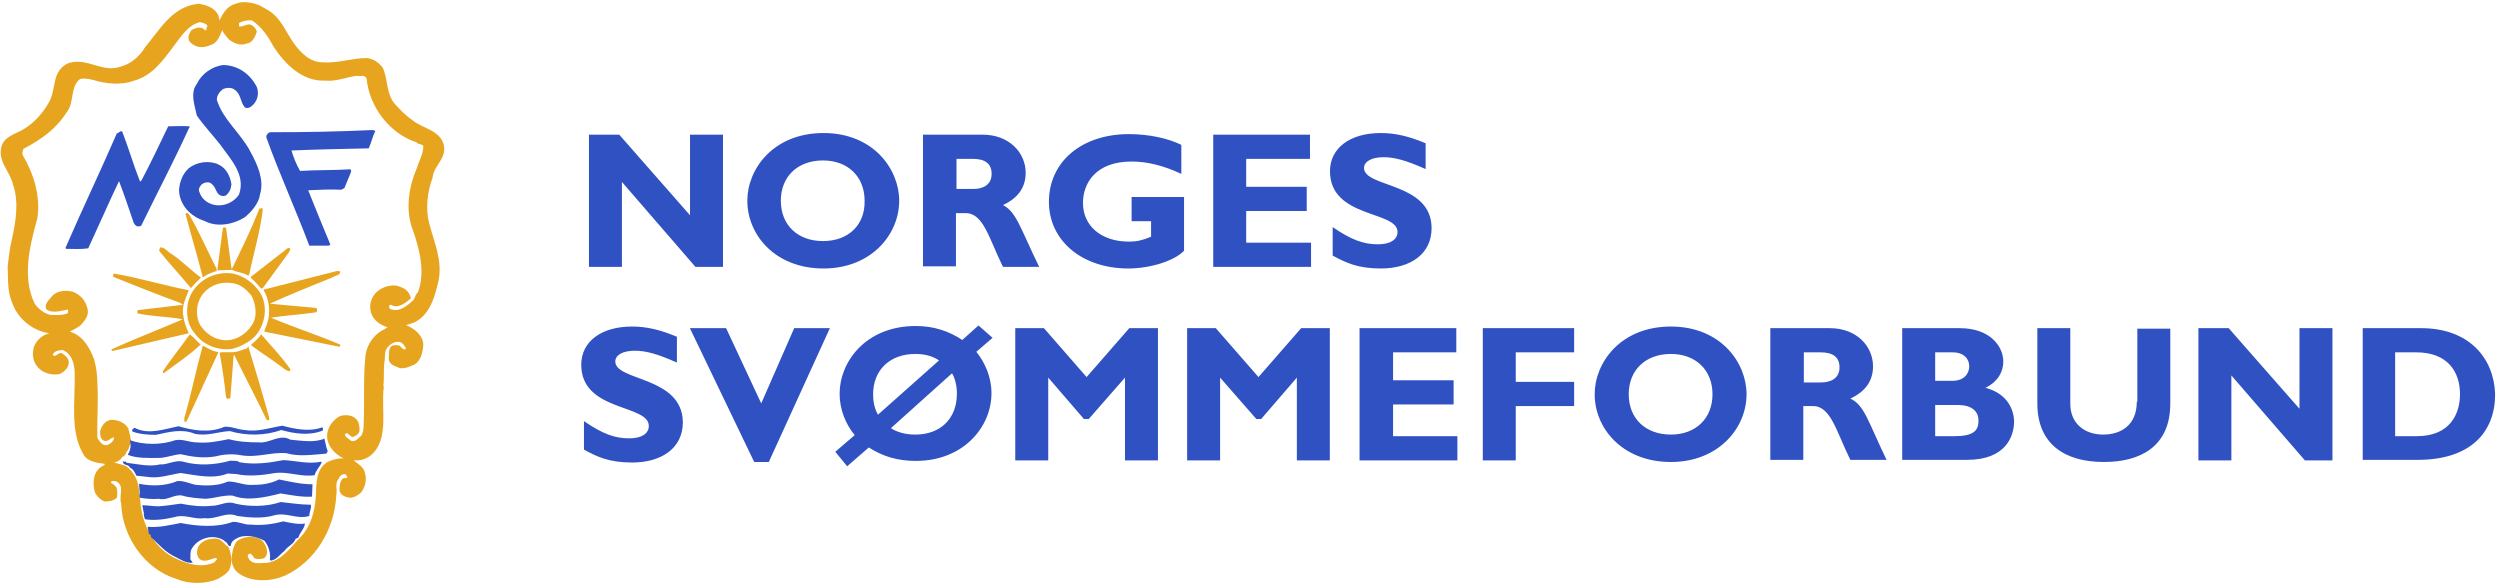 <?xml version="1.0" encoding="UTF-8" standalone="no"?> <svg xmlns="http://www.w3.org/2000/svg" xmlns:xlink="http://www.w3.org/1999/xlink" xmlns:sketch="http://www.bohemiancoding.com/sketch/ns" width="303px" height="71px" viewBox="0 0 303 71" version="1.1"><title>NSFlogo Copy</title><desc>Created with Sketch.</desc><defs></defs><g id="Svomming.no-2015" stroke="none" stroke-width="1" fill="none" fill-rule="evenodd" sketch:type="MSPage"><g id="10Landingpage---Sport---Waterpolo-contracted" sketch:type="MSArtboardGroup" transform="translate(-251, -105)"><g id="NSFlogo-Copy" sketch:type="MSLayerGroup" transform="translate(250, 105)"><g id="Crest" sketch:type="MSShapeGroup"><path d="M53.42,21.563 C53.552,20.065 55.124,19.283 54.796,17.589 C54.338,15.7 52.045,15.57 50.866,14.462 C50.08,13.941 49.49,13.29 48.835,12.573 C47.787,11.335 48.049,9.642 47.394,8.208 C46.87,7.557 46.346,7.166 45.494,7.036 C43.66,7.036 41.957,7.687 40.122,7.557 C38.55,7.557 37.437,6.384 36.585,5.212 C35.602,3.778 35.013,2.15 33.506,1.238 L32.458,0.651 C31.672,0.326 30.427,0.065 29.576,0.456 C28.528,0.717 28.003,1.629 27.61,2.476 L27.479,1.889 C27.086,0.977 26.038,0.586 25.056,0.456 C21.846,0.782 20.405,3.583 18.57,5.733 C17.981,6.775 16.867,7.752 15.622,8.078 C13.395,8.86 11.626,6.971 9.399,7.622 C8.613,7.883 8.089,8.534 7.827,9.251 C7.499,10.293 7.434,11.596 6.91,12.443 C6.189,13.681 5.207,14.853 3.897,15.635 C2.979,16.221 1.604,16.482 1.211,17.655 C0.621,19.544 2.259,20.782 2.586,22.41 C3.307,24.43 2.914,26.905 2.455,28.925 C2.193,30.032 2.062,31.14 1.931,32.312 C1.997,33.811 1.866,35.374 2.521,36.807 C3.176,38.631 5.01,40.13 6.975,40.39 C6.189,40.586 5.469,41.172 5.141,41.954 C4.879,42.736 4.945,43.713 5.469,44.364 C6.058,45.146 7.106,45.537 8.22,45.341 C8.744,45.081 9.334,44.625 9.334,43.908 C9.334,43.387 8.875,43.061 8.482,42.801 C8.024,42.671 7.827,43.322 7.434,43.061 C7.368,42.996 7.434,42.866 7.499,42.801 C7.762,42.475 8.22,42.475 8.548,42.41 C9.727,42.866 10.054,44.104 10.054,45.341 C10.12,48.599 9.465,52.312 11.102,55.048 C11.561,55.96 12.74,56.091 13.723,56.221 C13.657,56.416 13.395,56.481 13.199,56.612 C12.413,57.198 12.216,58.24 12.413,59.283 C12.478,59.934 13.068,60.52 13.657,60.781 C14.181,60.781 14.771,60.716 15.164,60.325 C15.229,59.934 15.229,59.608 15.164,59.218 C15.033,58.827 14.705,58.696 14.443,58.501 C14.443,58.24 14.771,58.305 14.967,58.305 C16.212,58.762 15.36,59.999 15.688,61.042 C15.819,65.081 18.57,68.989 22.37,70.162 C23.876,70.813 25.907,70.813 27.414,70.162 C27.938,69.836 28.462,69.576 28.79,69.055 C29.183,68.208 29.052,67.035 28.659,66.253 C28.134,65.993 27.872,65.276 27.152,65.276 C26.366,65.276 25.58,65.472 25.121,66.123 C24.859,66.579 24.728,67.165 25.121,67.686 C25.711,68.273 26.497,67.752 27.152,67.621 C27.545,67.817 27.021,67.947 27.021,68.143 C25.514,68.859 23.811,68.403 22.435,67.752 C20.011,66.709 18.505,64.169 18.112,61.628 C17.981,61.042 18.046,60.325 17.85,59.869 C17.915,58.501 17.326,57.263 16.278,56.481 C15.884,56.351 15.295,56.156 14.836,56.091 C15.229,55.96 15.622,55.765 15.819,55.374 C16.212,55.309 16.212,54.853 16.474,54.592 C16.671,54.397 16.605,54.006 16.867,53.81 C16.933,53.094 16.671,52.508 16.54,51.921 C16.147,51.205 15.295,50.879 14.443,50.879 C13.723,51.009 13.33,51.595 13.133,52.247 C13.133,52.703 13.133,53.159 13.592,53.42 C14.116,53.615 14.443,52.964 14.836,53.029 C14.771,53.485 14.378,53.81 13.985,53.941 C13.33,54.071 13.068,53.42 12.806,53.094 C12.74,50.944 12.937,48.794 12.806,46.579 C12.806,45.537 12.675,44.495 12.413,43.583 C11.888,42.149 11.037,40.651 9.465,40.195 C9.923,39.934 10.382,39.739 10.775,39.413 C11.299,38.827 11.888,38.175 11.561,37.263 C11.364,36.417 10.709,35.7 9.858,35.374 C8.941,35.114 7.893,35.244 7.303,35.895 C6.975,36.351 6.386,36.742 6.582,37.459 C7.303,38.045 8.417,37.654 9.203,37.524 C9.334,37.654 9.203,37.785 9.203,37.98 C8.482,38.241 7.893,38.175 7.172,38.175 C6.386,38.045 5.6,37.394 5.207,36.807 C3.635,33.615 4.617,29.706 5.534,26.449 C5.927,23.713 5.076,21.042 3.766,18.827 C3.635,18.567 3.766,18.306 3.831,18.045 C5.927,16.938 7.762,15.7 9.072,13.615 C10.054,12.443 9.465,10.488 10.709,9.576 C11.233,9.446 11.823,9.576 12.347,9.707 C13.854,10.163 15.753,10.358 17.26,9.772 C19.422,9.186 20.732,7.361 22.042,5.603 C22.959,4.43 23.745,3.062 25.252,2.671 C25.58,2.801 25.907,2.801 26.104,3.062 C26.235,3.257 25.973,3.257 26.038,3.453 C25.973,3.974 25.645,3.388 25.449,3.388 C24.99,3.257 24.597,3.453 24.204,3.648 C24.007,3.974 23.745,4.365 23.876,4.821 C24.007,5.212 24.466,5.472 24.794,5.603 C25.514,5.863 26.235,5.603 26.824,5.342 C27.479,4.951 27.676,4.234 27.938,3.648 C28.069,4.039 28.462,4.43 28.724,4.756 C29.248,5.212 30.165,5.603 30.886,5.277 C31.606,5.212 31.934,4.43 32.13,3.844 C32.065,3.518 31.803,3.257 31.541,3.062 C30.951,2.736 30.558,3.322 29.969,3.192 L29.969,2.801 C30.362,2.541 31.017,2.41 31.541,2.476 C32.72,3.257 33.506,4.43 34.161,5.668 C35.537,7.752 37.633,9.902 40.45,9.772 C41.826,9.902 43.005,9.316 44.315,9.186 C44.708,9.316 45.167,8.99 45.429,9.511 C45.756,12.964 48.245,16.221 51.521,17.264 C51.717,17.589 52.176,17.394 52.307,17.72 C52.307,18.697 51.783,19.479 51.521,20.391 C50.538,22.606 50.08,25.537 51.062,27.948 C51.848,30.228 52.569,33.029 51.652,35.439 C51.324,35.7 51.324,36.026 51.128,36.351 C50.407,37.003 49.425,37.915 48.311,37.459 C48.114,37.329 48.114,37.133 48.245,36.938 C48.311,36.938 48.507,36.938 48.638,37.068 C49.425,37.329 50.276,36.612 50.8,36.156 C50.669,35.504 50.211,34.983 49.556,34.788 C48.769,34.397 47.721,34.658 47.001,35.114 C46.215,35.635 45.756,36.547 45.887,37.524 C46.084,38.762 47.001,39.348 47.983,39.674 C47.787,39.739 47.721,39.869 47.525,39.934 C46.346,40.521 45.494,41.693 45.298,43.061 C45.035,45.537 45.167,48.273 45.101,50.749 C45.035,51.53 45.167,52.182 44.773,52.833 C44.38,53.094 44.118,53.615 43.529,53.42 C43.332,53.159 42.808,53.029 42.808,52.638 C42.874,52.573 42.939,52.508 43.005,52.508 C43.332,52.573 43.463,52.964 43.791,52.964 C44.118,52.833 44.577,52.573 44.577,52.117 C44.577,51.661 44.511,51.139 44.184,50.814 C43.725,50.293 42.874,50.227 42.219,50.423 C41.367,50.879 40.646,51.791 40.646,52.833 C40.646,54.136 41.695,55.113 42.677,55.569 C42.022,55.504 41.367,55.7 40.777,55.96 C39.271,56.742 39.336,58.696 39.271,60.26 C39.14,62.019 38.681,63.778 37.437,65.081 C36.257,66.253 35.275,67.882 33.441,68.208 C32.589,68.208 31.475,68.533 31.082,67.556 C30.951,67.361 31.082,67.1 31.344,67.1 C31.606,67.23 31.672,67.491 31.868,67.686 C32.196,67.817 32.589,67.752 32.917,67.686 C33.244,67.556 33.375,67.165 33.375,66.84 C33.31,66.253 32.982,65.602 32.523,65.341 C31.672,64.885 30.427,65.016 29.707,65.602 C29.248,66.188 29.117,67.035 29.052,67.817 C29.117,68.468 29.379,69.12 29.969,69.511 C31.541,70.618 33.834,70.488 35.537,69.771 C39.271,68.012 41.564,64.103 41.76,59.999 C41.891,59.283 41.564,58.631 42.022,58.045 C42.153,57.784 42.35,57.459 42.808,57.459 C42.939,57.524 43.136,57.719 43.07,57.915 L42.546,57.98 C42.153,58.501 42.153,58.827 42.153,59.478 C42.284,60.064 42.939,60.26 43.398,60.325 C43.922,60.325 44.315,60.064 44.708,59.739 C45.232,59.152 45.494,58.175 45.232,57.328 C45.101,56.547 44.315,56.221 43.856,55.765 C44.642,55.895 45.363,55.635 45.953,55.178 C48.245,53.224 47.132,49.576 47.525,46.84 L47.459,46.775 C47.59,45.863 47.459,44.82 47.59,43.908 C47.721,43.192 47.525,42.605 47.983,42.084 C48.245,41.758 48.704,41.433 49.162,41.433 C49.752,41.368 49.949,41.824 50.211,42.214 C50.211,42.28 50.08,42.345 50.014,42.345 C49.818,42.345 49.621,42.084 49.425,41.889 C49.097,41.824 48.638,41.758 48.376,42.019 C48.049,42.41 48.18,42.996 48.114,43.517 C48.18,44.234 48.9,44.364 49.49,44.625 C50.145,44.69 50.669,44.429 51.259,44.169 C52.045,43.648 52.241,42.671 52.307,41.758 C52.241,40.586 51.193,39.804 50.211,39.413 L51.193,39.087 C53.093,38.175 53.683,36.026 54.141,34.071 C54.665,31.596 53.617,29.381 53.027,27.101 C52.569,25.407 52.765,23.322 53.42,21.563 L53.42,21.563 Z" id="Shape" fill="#E7A41E"></path><g id="Group" transform="translate(8.875, 7.817)" fill="#3051C2"><path d="M18.408,4.3 C18.408,3.713 18.735,3.322 19.128,2.997 C19.521,2.801 20.176,2.736 20.569,3.062 C21.356,3.583 21.225,4.56 21.814,5.212 C22.273,5.407 22.6,5.081 22.862,4.821 C23.386,4.234 23.517,3.453 23.255,2.736 C22.469,1.173 20.963,0.065 19.128,0.065 C17.818,0.261 16.573,1.107 15.984,2.345 C15.132,3.453 15.722,4.951 15.984,6.189 C16.836,7.427 17.949,8.599 18.866,9.772 C20.045,11.466 21.945,13.355 21.094,15.765 C20.569,16.547 19.587,17.133 18.473,17.068 C17.556,17.003 16.639,16.482 16.311,15.505 C16.115,15.179 16.311,14.788 16.573,14.528 C16.836,14.332 17.229,14.202 17.556,14.332 C17.884,14.462 18.146,14.853 18.277,15.179 C18.473,15.635 18.801,16.091 19.456,15.896 C19.914,15.57 20.111,15.114 20.176,14.528 C20.045,13.615 19.587,12.573 18.604,12.117 C17.491,11.596 15.984,11.791 15.001,12.573 C14.281,13.225 13.888,14.202 13.822,15.244 C13.888,17.068 15.263,18.436 16.901,18.957 C18.473,19.804 20.504,19.348 21.814,18.501 C22.6,17.85 23.517,16.808 23.648,15.7 C24.172,14.006 23.321,12.117 22.535,10.684 C21.356,8.339 19.194,6.775 18.408,4.3 Z M15.132,7.492 C14.281,7.427 13.364,7.492 12.512,7.492 C11.464,9.707 10.416,11.857 9.302,14.006 L9.106,14.202 C8.32,12.247 7.73,10.163 6.944,8.143 C6.682,7.948 6.551,8.339 6.289,8.339 C4.258,13.029 2.096,17.524 0.066,22.215 L0.131,22.345 C1.114,22.345 1.965,22.41 2.817,22.28 C4.061,19.609 5.306,16.742 6.551,14.137 C7.206,15.83 7.73,17.459 8.32,19.153 C8.385,19.348 8.516,19.479 8.713,19.609 C8.909,19.609 9.237,19.674 9.302,19.413 C11.267,15.374 13.298,11.531 15.132,7.492 Z M37.602,8.078 C37.536,7.948 37.339,7.948 37.143,7.948 C32.95,8.143 29.282,8.208 24.827,8.208 C24.565,8.339 24.303,8.599 24.434,8.925 C26.007,13.29 27.972,17.589 29.61,21.954 L31.968,21.954 L32.164,21.824 C31.247,19.609 30.33,17.394 29.479,15.244 C30.92,15.179 32.099,15.114 33.475,15.179 L33.868,14.984 C34.13,14.397 34.326,13.811 34.588,13.225 C34.654,13.094 34.785,12.703 34.523,12.703 C32.557,12.834 30.461,12.769 28.496,12.899 C28.037,12.117 27.71,11.27 27.448,10.423 C30.527,10.293 33.671,10.228 36.815,10.163 C37.143,9.446 37.274,8.73 37.602,8.078 Z" id="Shape"></path></g><g id="Group" transform="translate(14.116, 24.755)" fill="#E7A41E"><path d="M15.001,7.948 C15.656,8.274 16.442,8.274 16.967,8.664 L17.098,8.469 C17.622,5.928 18.408,3.388 18.735,0.651 C18.735,0.391 18.277,0.456 18.277,0.651 C17.294,3.127 16.18,5.407 15.001,7.817 L14.936,7.752 L14.281,2.866 C14.15,2.801 13.953,2.736 13.888,2.932 L13.233,7.883 L13.298,8.013 L15.001,7.948 Z M13.167,8.078 L13.102,7.752 C11.988,5.603 11.005,3.257 9.761,1.173 C9.695,1.107 9.499,0.977 9.368,1.173 C10.023,3.713 10.809,6.254 11.464,8.86 C11.988,8.469 12.578,8.274 13.167,8.078 Z M10.023,10.163 C10.35,9.772 10.809,9.316 11.202,8.925 L11.202,8.86 C9.957,7.948 8.975,6.905 7.73,6.059 C7.206,5.798 6.944,5.277 6.354,5.212 C6.223,5.342 6.092,5.603 6.289,5.798 C7.468,7.231 8.778,8.664 10.023,10.163 Z M17.294,8.925 C17.753,9.316 18.146,9.772 18.539,10.228 L18.735,10.163 L21.88,5.863 L22.076,5.472 C22.076,5.277 21.88,5.342 21.814,5.277 L17.294,8.795 L17.294,8.925 L17.294,8.925 Z M28.103,17.003 C25.352,15.83 22.469,14.918 19.718,13.746 C21.487,13.485 23.452,13.355 25.221,13.094 C25.352,12.964 25.352,12.703 25.221,12.573 L19.587,12.052 C22.011,10.944 24.631,9.902 27.186,8.86 C27.513,8.599 28.168,8.664 28.103,8.143 C28.037,8.078 27.906,8.143 27.775,8.078 L18.801,10.358 C19.521,11.466 19.718,13.159 19.259,14.462 C19.194,14.788 18.932,15.114 18.932,15.44 L27.972,17.264 C28.103,17.264 28.168,17.068 28.103,17.003 Z M9.106,13.55 C8.844,12.378 9.433,11.335 9.761,10.423 C6.747,9.837 3.734,8.925 0.721,8.404 C0.524,8.469 0.655,8.599 0.59,8.795 C3.21,9.837 5.961,10.944 8.647,11.922 L9.106,12.182 L3.537,12.834 L3.537,13.225 C5.306,13.615 7.337,13.615 9.04,13.941 C6.158,15.179 3.275,16.286 0.393,17.589 L0.393,17.655 C0.459,17.72 0.459,17.72 0.524,17.785 L9.761,15.635 C9.433,14.918 9.171,14.202 9.106,13.55 Z M15.132,8.404 C13.036,8.078 11.005,9.12 10.088,10.814 C9.302,12.247 9.368,14.397 10.481,15.635 C11.464,17.068 13.364,17.785 15.067,17.524 C15.591,17.394 16.442,17.003 16.377,17.003 C17.163,16.612 17.884,16.091 18.342,15.244 C19.128,13.876 19.259,11.987 18.342,10.619 C17.556,9.511 16.508,8.73 15.132,8.404 Z M17.622,14.267 C17.032,15.505 15.722,16.482 14.281,16.482 C12.971,16.482 11.857,15.7 11.202,14.723 C10.547,13.681 10.612,12.117 11.333,11.075 C12.184,9.837 13.626,9.316 15.132,9.576 C16.049,9.707 16.77,10.358 17.36,11.075 C17.818,11.922 18.08,13.29 17.622,14.267 Z M9.892,15.765 C8.844,17.264 7.599,18.762 6.616,20.26 C6.616,20.325 6.616,20.521 6.747,20.456 C8.32,19.283 9.826,18.306 11.202,17.003 C10.678,16.547 10.35,16.091 9.892,15.765 Z M18.539,15.765 C18.211,16.286 17.687,16.677 17.294,17.068 C18.67,18.111 20.176,19.023 21.487,20.065 L21.945,20.26 C22.011,20.195 22.142,20.065 22.076,20 C21.094,18.567 19.652,17.068 18.539,15.765 Z M9.302,25.667 C9.171,25.863 9.237,26.189 9.237,26.384 L9.499,26.319 C10.809,23.452 12.053,20.782 13.364,17.915 C12.643,17.85 12.119,17.459 11.464,17.133 C10.678,19.935 10.088,22.866 9.302,25.667 Z M16.836,17.459 L15.656,17.85 C14.87,18.045 14.215,17.85 13.495,17.98 C13.822,19.739 14.084,21.563 14.281,23.387 L14.412,23.583 C14.543,23.583 14.739,23.583 14.805,23.452 L15.198,18.371 L15.263,18.241 C16.573,20.912 17.949,23.518 19.194,26.123 L19.39,26.189 C19.521,26.189 19.521,26.058 19.521,25.928 C18.735,22.996 17.818,20.065 16.967,17.198 L16.836,17.459 Z" id="Shape"></path></g><g id="Group" transform="translate(15.426, 51.465)" fill="#3051C2"><path d="M4.455,1.238 C6.027,0.912 7.599,0.456 9.171,1.107 C10.678,1.433 12.053,0.847 13.429,0.782 C15.394,1.368 17.687,1.368 19.652,0.651 C21.29,1.107 23.059,1.368 24.696,0.717 C24.696,0.586 24.762,0.391 24.631,0.326 C23.059,0.912 21.29,0.521 19.783,0.13 C18.211,0.391 16.836,0.912 15.198,0.651 C14.346,0.586 13.626,0.195 12.774,0.261 C11.005,1.042 8.975,0.717 7.206,0.195 C5.568,0.521 3.668,1.238 2.031,0.456 C1.769,0.261 1.703,0.651 1.572,0.586 L1.638,0.847 C2.555,1.173 3.537,1.238 4.455,1.238 Z M25.286,3.192 C25.09,2.736 25.024,2.215 24.893,1.694 C23.714,2.215 22.142,1.954 20.766,1.824 L20.504,1.694 C19.259,1.238 18.211,2.28 16.967,2.15 C15.722,2.15 14.477,2.085 13.298,1.759 C11.988,2.02 10.809,2.28 9.368,2.15 C8.516,2.15 7.664,1.694 6.813,1.889 C5.11,2.476 3.013,2.476 1.31,1.889 C1.507,2.476 1.376,3.192 1.048,3.648 C2.096,4.104 3.537,4.039 4.782,4.039 C5.699,4.039 6.551,3.648 7.468,3.583 C8.844,3.909 10.285,4.104 11.726,3.844 C12.709,3.583 13.822,3.518 14.805,3.713 C16.705,4.039 18.408,3.322 20.242,3.453 C21.814,3.909 23.386,3.648 25.09,3.518 C25.221,3.453 25.286,3.257 25.286,3.127 L25.286,3.192 Z M19.914,4.3 C18.277,4.625 16.377,4.886 14.608,4.56 C14.281,4.3 13.888,4.43 13.495,4.365 C11.66,4.886 9.63,5.016 7.795,4.495 C6.813,4.234 5.896,4.886 4.979,4.821 C3.603,5.147 2.162,4.756 0.917,4.625 L0.786,4.43 C0.721,4.625 0.59,4.43 0.459,4.43 C0.459,5.016 1.179,4.756 1.31,5.212 C1.703,5.342 1.965,5.863 2.096,6.189 L3.341,6.319 C4.782,6.58 6.158,6.059 7.468,5.863 C9.302,6.124 11.398,6.645 13.167,5.928 L14.215,5.993 C15.722,6.319 17.425,6.124 18.932,5.863 C20.569,5.668 22.076,6.384 23.714,6.124 C23.845,5.537 24.369,5.081 24.565,4.56 L24.5,4.495 C22.928,4.821 21.421,4.365 19.914,4.3 Z M16.377,7.296 C15.198,7.427 14.215,6.84 13.167,6.905 C12.053,7.427 10.612,7.427 9.302,7.296 C8.582,7.166 7.861,6.775 7.075,6.84 C5.699,7.427 3.996,7.492 2.424,7.166 L2.489,8.013 C2.555,8.339 2.358,8.664 2.555,8.86 C3.275,8.99 4.061,9.055 4.848,8.99 C5.83,9.251 6.682,8.404 7.664,8.599 C8.516,8.86 9.564,8.925 10.481,8.99 C11.595,8.925 12.578,8.534 13.757,8.599 C15.591,9.316 17.753,8.795 19.587,8.339 C20.832,8.534 22.011,8.795 23.386,8.73 L23.452,7.231 C22.011,7.231 20.7,6.905 19.39,6.645 C18.473,7.101 17.491,7.296 16.377,7.296 Z M19.587,9.381 C17.884,9.967 15.787,9.967 14.084,9.576 C13.102,9.186 12.25,9.837 11.267,9.837 C9.892,9.967 8.844,9.837 7.468,9.576 C6.551,9.707 5.699,9.837 4.782,9.902 C4.193,9.902 3.472,9.772 2.817,9.772 L3.013,10.749 C2.948,10.944 3.079,11.205 3.144,11.466 C4.389,11.661 5.568,11.466 6.747,11.205 C7.926,10.814 9.106,11.531 10.35,11.335 C11.791,11.531 12.971,10.488 14.346,11.075 C15.722,11.27 17.425,11.401 18.735,11.01 C20.307,10.554 21.487,11.531 23.059,11.075 C23.059,10.554 23.321,10.228 23.255,9.707 C22.011,9.707 20.897,9.511 19.587,9.381 Z M19.914,11.726 C18.67,12.052 17.36,12.247 15.984,12.117 C15.198,12.182 14.543,11.726 13.757,11.791 C11.791,12.508 9.499,12.313 7.468,11.922 C6.158,12.182 4.782,12.508 3.472,12.378 C3.472,12.638 3.603,12.964 3.603,13.225 L3.668,13.225 C3.734,13.355 3.93,13.42 3.865,13.615 C4.848,14.528 5.568,15.44 6.813,16.026 C7.468,16.352 8.123,16.808 8.909,16.742 C8.909,16.547 8.647,16.482 8.647,16.286 C8.647,15.896 8.647,15.57 8.713,15.244 C8.975,14.658 9.499,14.137 10.154,13.876 C11.005,13.485 12.25,13.55 12.905,14.202 C13.167,14.267 13.233,14.918 13.56,14.658 C13.56,14.202 13.953,13.941 14.215,13.811 C15.198,13.225 16.639,13.55 17.622,14.071 C18.146,14.723 18.408,15.635 18.277,16.417 L18.473,16.482 C19.194,16.286 19.521,15.7 20.045,15.309 C20.438,14.723 21.159,14.528 21.421,13.811 C21.552,13.811 21.618,13.746 21.749,13.681 C21.88,13.094 22.469,12.638 22.535,11.987 C21.749,12.117 20.832,11.922 19.914,11.726 Z" id="Shape"></path></g></g><g id="Group" transform="translate(71.447, 15.733)" fill="#3051C2" sketch:type="MSShapeGroup"><path d="M4.93,6.319 L13.84,16.612 L17.18,16.612 L17.18,0.586 L13.184,0.586 L13.184,10.358 L4.603,0.586 L0.934,0.586 L0.934,16.612 L4.93,16.612 L4.93,6.319 Z M38.536,8.599 C38.536,4.756 35.392,0.391 29.365,0.391 C23.273,0.391 20.128,4.756 20.128,8.599 C20.128,12.703 23.469,16.808 29.365,16.808 C35.13,16.808 38.536,12.703 38.536,8.599 Z M29.299,13.485 C26.221,13.485 24.19,11.531 24.19,8.599 C24.19,5.668 26.221,3.713 29.299,3.713 C32.313,3.713 34.343,5.668 34.343,8.599 C34.409,11.531 32.378,13.485 29.299,13.485 Z M45.414,10.098 L46.593,10.098 C48.755,10.098 49.41,13.159 51.114,16.612 L55.503,16.612 C53.21,11.922 52.751,9.967 51.114,9.12 C52.948,8.274 53.865,6.971 53.865,5.212 C53.865,2.801 51.9,0.586 48.624,0.586 L41.418,0.586 L41.418,16.547 L45.414,16.547 L45.414,10.098 Z M45.414,3.518 L47.445,3.518 C48.952,3.518 49.738,4.104 49.738,5.342 C49.738,6.71 48.624,7.166 47.576,7.166 L45.48,7.166 L45.48,3.518 L45.414,3.518 Z M66.311,16.808 C68.932,16.808 71.88,15.896 73.059,14.658 L73.059,8.143 L66.704,8.143 L66.704,11.075 L69.063,11.075 L69.063,12.964 C67.884,13.42 67.359,13.55 66.377,13.55 C63.036,13.55 60.809,11.661 60.809,8.86 C60.809,6.515 62.315,3.844 66.704,3.844 C68.67,3.844 70.635,4.365 72.731,5.342 L72.731,1.824 C71.159,1.042 68.801,0.521 66.377,0.521 C60.678,0.521 56.682,3.844 56.682,8.73 C56.682,13.42 60.678,16.808 66.311,16.808 Z M88.453,13.681 L80.592,13.681 L80.592,9.837 L87.929,9.837 L87.929,6.905 L80.592,6.905 L80.592,3.518 L88.322,3.518 L88.322,0.586 L76.596,0.586 L76.596,16.612 L88.453,16.612 L88.453,13.681 Z M98.934,12.378 C98.934,13.29 98.083,13.876 96.576,13.876 C94.807,13.876 93.366,13.355 91.073,11.791 L91.073,15.244 C92.646,16.091 94.087,16.808 96.904,16.808 C100.506,16.808 103.061,15.049 103.061,11.922 C103.061,6.319 94.873,7.036 94.873,4.625 C94.873,3.844 95.79,3.322 97.231,3.322 C98.607,3.322 99.982,3.713 102.341,4.756 L102.341,1.629 C100.31,0.782 98.672,0.391 96.904,0.391 C93.17,0.391 90.746,2.215 90.746,5.016 C90.746,10.749 98.934,9.772 98.934,12.378 Z M4.127,28.078 C4.127,27.296 5.044,26.775 6.485,26.775 C7.861,26.775 9.237,27.166 11.595,28.208 L11.595,25.081 C9.564,24.234 7.926,23.843 6.158,23.843 C2.424,23.843 0,25.667 0,28.469 C0,34.202 8.188,33.224 8.188,35.895 C8.188,36.807 7.337,37.394 5.83,37.394 C4.061,37.394 2.62,36.873 0.328,35.309 L0.328,38.762 C1.9,39.609 3.341,40.325 6.158,40.325 C9.761,40.325 12.315,38.566 12.315,35.439 C12.25,29.837 4.127,30.488 4.127,28.078 Z M21.814,33.159 L17.556,24.039 L13.167,24.039 L20.963,40.26 L22.731,40.26 L30.134,24.039 L25.81,24.039 L21.814,33.159 Z M48.148,23.713 L46.183,25.472 C44.611,24.43 42.777,23.778 40.549,23.778 C34.457,23.778 31.313,28.143 31.313,31.987 C31.313,33.941 32.099,35.765 33.147,37.003 L30.789,39.022 L32.23,40.781 L34.85,38.501 C36.488,39.544 38.257,40.13 40.549,40.13 C46.314,40.13 49.72,36.026 49.72,31.921 C49.72,29.967 48.934,28.208 47.886,26.905 L49.852,25.211 L48.148,23.713 Z M35.374,32.052 C35.374,29.12 37.405,27.166 40.484,27.166 C41.663,27.166 42.58,27.426 43.366,27.948 L35.964,34.527 C35.505,33.746 35.374,32.833 35.374,32.052 L35.374,32.052 Z M40.484,36.938 C39.239,36.938 38.191,36.612 37.536,36.156 L44.938,29.511 C45.331,30.163 45.528,31.075 45.528,31.987 C45.528,34.983 43.563,36.938 40.484,36.938 Z M61.25,29.967 L56.075,24.039 L52.603,24.039 L52.603,40.065 L56.599,40.065 L56.599,30.032 L60.922,35.048 L61.512,35.048 L65.901,30.032 L65.901,40.065 L69.897,40.065 L69.897,24.039 L66.425,24.039 L61.25,29.967 Z M82.081,29.967 L76.906,24.039 L73.434,24.039 L73.434,40.065 L77.43,40.065 L77.43,30.032 L81.819,35.048 L82.409,35.048 L86.732,30.032 L86.732,40.065 L90.728,40.065 L90.728,24.039 L87.257,24.039 L82.081,29.967 Z M98.393,33.29 L105.73,33.29 L105.73,30.358 L98.393,30.358 L98.393,26.97 L106.057,26.97 L106.057,24.039 L94.331,24.039 L94.331,40.065 L106.188,40.065 L106.188,37.133 L98.393,37.133 L98.393,33.29 Z M109.267,40.065 L113.263,40.065 L113.263,33.485 L120.338,33.485 L120.338,30.553 L113.263,30.553 L113.263,26.97 L120.338,26.97 L120.338,24.039 L109.267,24.039 L109.267,40.065 Z M132.064,23.843 C125.972,23.843 122.827,28.208 122.827,32.052 C122.827,36.156 126.168,40.26 132.064,40.26 C137.829,40.26 141.235,36.156 141.235,32.052 C141.235,28.208 138.091,23.843 132.064,23.843 Z M132.064,36.938 C128.985,36.938 126.954,34.983 126.954,32.052 C126.954,29.12 128.985,27.166 132.064,27.166 C135.077,27.166 137.108,29.12 137.108,32.052 C137.108,34.983 135.077,36.938 132.064,36.938 Z M153.813,32.573 C155.647,31.726 156.564,30.423 156.564,28.664 C156.564,26.254 154.599,24.039 151.323,24.039 L144.117,24.039 L144.117,40 L148.113,40 L148.113,33.485 L149.292,33.485 C151.454,33.485 152.109,36.547 153.813,40 L158.202,40 C155.974,35.374 155.516,33.355 153.813,32.573 Z M150.275,30.619 L148.179,30.619 L148.179,26.97 L150.21,26.97 C151.716,26.97 152.502,27.557 152.502,28.794 C152.502,30.163 151.389,30.619 150.275,30.619 Z M170.189,31.27 C171.565,30.619 172.351,29.446 172.351,28.078 C172.351,26.319 170.845,24.039 167.045,24.039 L160.101,24.039 L160.101,40 L167.962,40 C172.679,40 173.661,37.133 173.661,35.309 C173.596,33.485 172.482,31.856 170.189,31.27 Z M164.097,26.97 L166.194,26.97 C167.635,26.97 168.224,27.817 168.224,28.664 C168.224,29.511 167.635,30.423 166.194,30.423 L164.097,30.423 L164.097,26.97 L164.097,26.97 Z M166.39,37.133 L164.097,37.133 L164.097,33.355 L166.914,33.355 C168.355,33.355 169.338,34.006 169.338,35.179 C169.403,36.547 168.617,37.133 166.39,37.133 Z M188.532,32.964 C188.532,35.83 186.566,36.938 184.47,36.938 C182.177,36.938 180.474,35.57 180.474,33.224 L180.474,24.039 L176.478,24.039 L176.478,33.159 C176.478,38.11 179.819,40.26 184.536,40.26 C188.925,40.26 192.593,38.436 192.593,33.159 L192.593,24.104 L188.597,24.104 L188.597,32.964 L188.532,32.964 Z M208.25,33.811 L199.668,24.039 L196,24.039 L196,40.065 L199.996,40.065 L199.996,29.772 L208.905,40.065 L212.246,40.065 L212.246,24.039 L208.25,24.039 L208.25,33.811 Z M222.989,24.039 L215.914,24.039 L215.914,40 L222.596,40 C229.016,40 231.963,36.612 231.963,32.052 C231.832,27.687 228.819,24.039 222.989,24.039 Z M222.465,37.133 L219.844,37.133 L219.844,26.97 L222.399,26.97 C226.199,26.97 227.705,29.316 227.705,32.052 C227.705,34.397 226.526,37.133 222.465,37.133 L222.465,37.133 Z" id="Shape"></path></g></g></g></g></svg> 